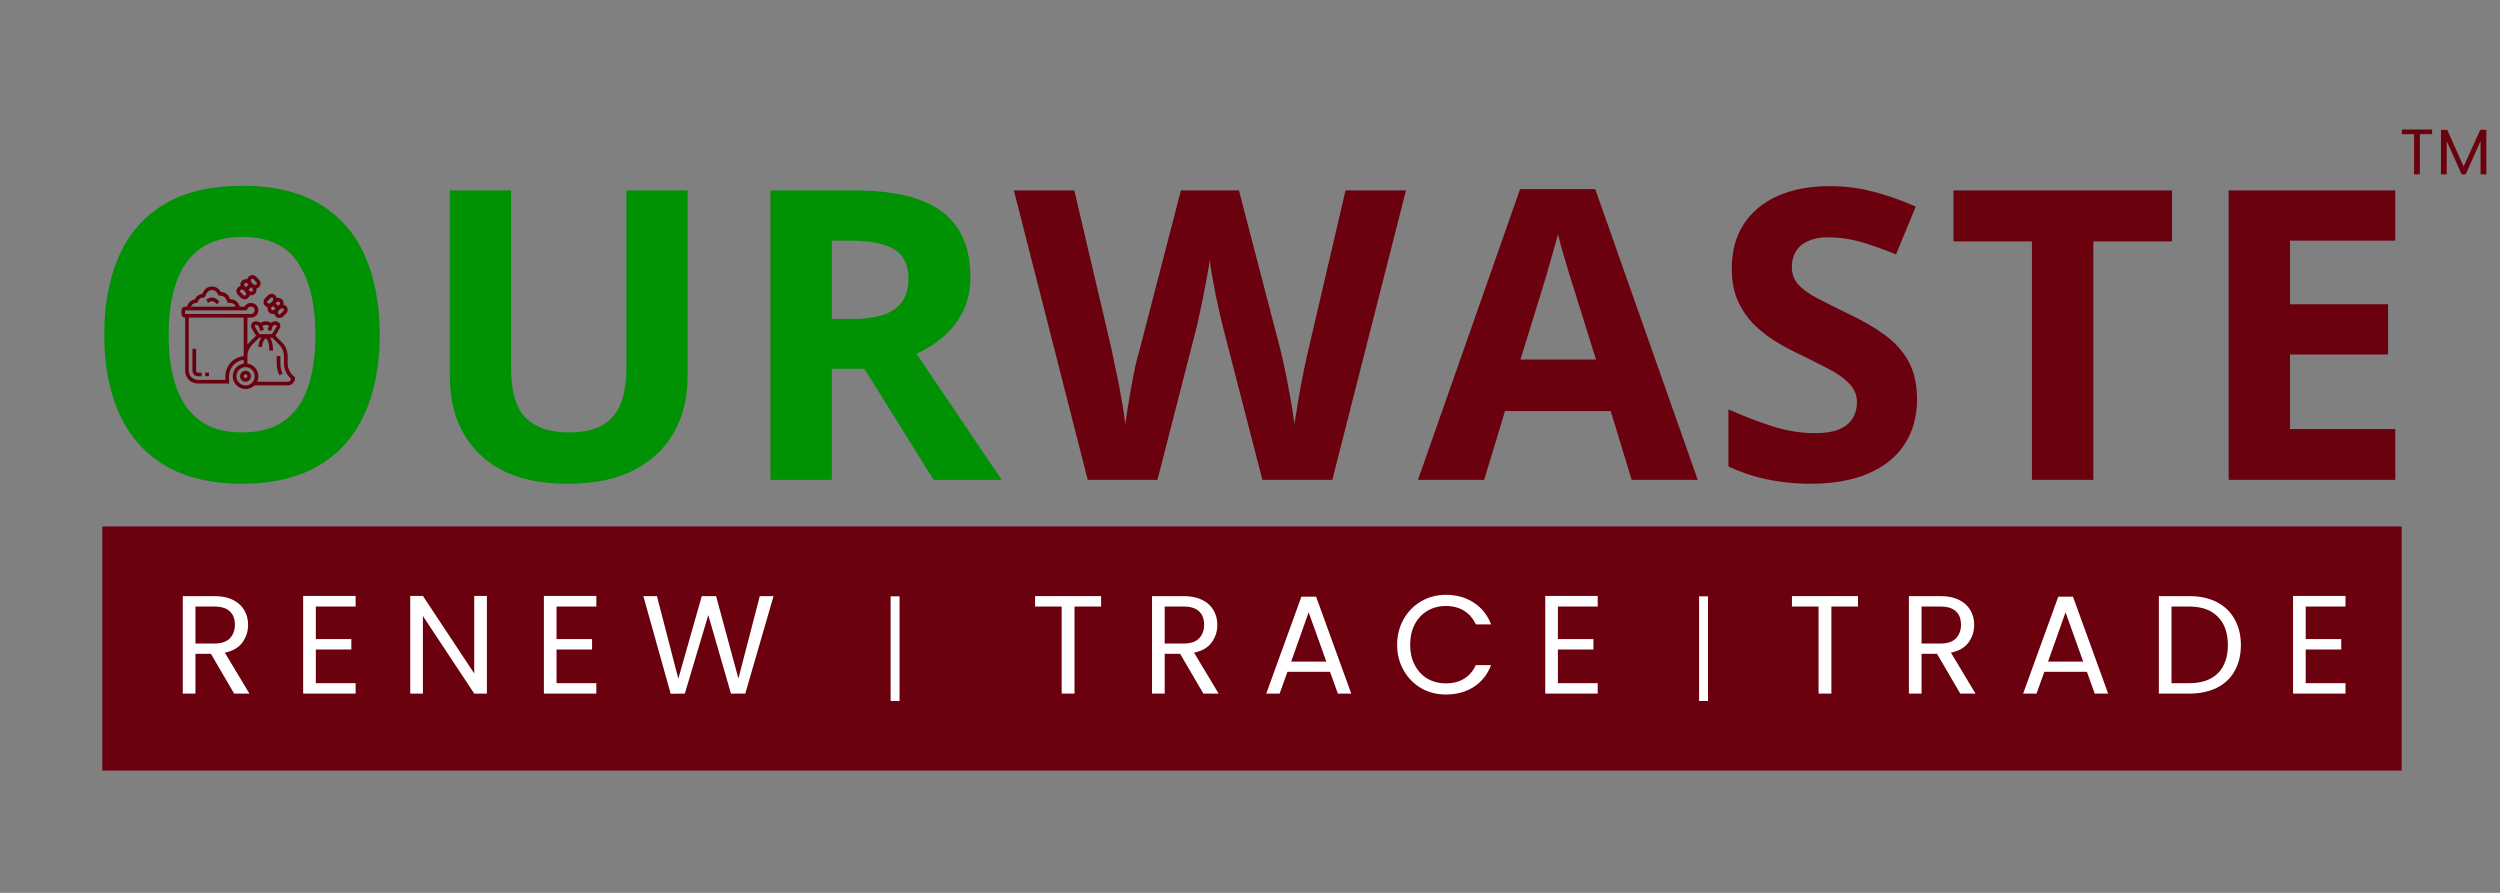 <svg xmlns="http://www.w3.org/2000/svg" xmlns:xlink="http://www.w3.org/1999/xlink" width="280" zoomAndPan="magnify" viewBox="0 0 210 75" height="100" preserveAspectRatio="xMidYMid meet" version="1.2"><rect x="0" y="0" width="210" height="75" fill="#808080" stroke="none"/><defs><clipPath id="6db8c81ab6"><path d="M 20 31 L 22 31 L 22 32.773 L 20 32.773 Z M 20 31 "/></clipPath><clipPath id="8fcead1c8f"><path d="M 19 23.023 L 22 23.023 L 22 26 L 19 26 Z M 19 23.023 "/></clipPath><clipPath id="de8d8cad6c"><path d="M 22 24 L 24.992 24 L 24.992 27 L 22 27 Z M 22 24 "/></clipPath><clipPath id="25e48b8ed3"><path d="M 15.242 24 L 24.992 24 L 24.992 32.773 L 15.242 32.773 Z M 15.242 24 "/></clipPath><clipPath id="4a766fd2aa"><path d="M 8.594 44.223 L 201.738 44.223 L 201.738 64.73 L 8.594 64.73 Z M 8.594 44.223 "/></clipPath></defs><g id="db39932365"><g style="fill:#009104;fill-opacity:1;"><g transform="translate(6.774, 40.308)"><path style="stroke:none" d="M 25.125 -12.188 C 25.125 -10.312 24.891 -8.602 24.422 -7.062 C 23.961 -5.531 23.258 -4.211 22.312 -3.109 C 21.363 -2.004 20.16 -1.156 18.703 -0.562 C 17.254 0.031 15.539 0.328 13.562 0.328 C 11.57 0.328 9.848 0.031 8.391 -0.562 C 6.941 -1.156 5.742 -2.004 4.797 -3.109 C 3.848 -4.211 3.141 -5.535 2.672 -7.078 C 2.211 -8.617 1.984 -10.332 1.984 -12.219 C 1.984 -14.738 2.395 -16.93 3.219 -18.797 C 4.039 -20.672 5.312 -22.125 7.031 -23.156 C 8.75 -24.188 10.938 -24.703 13.594 -24.703 C 16.227 -24.703 18.395 -24.188 20.094 -23.156 C 21.801 -22.125 23.066 -20.672 23.891 -18.797 C 24.711 -16.922 25.125 -14.719 25.125 -12.188 Z M 7.391 -12.188 C 7.391 -10.488 7.602 -9.023 8.031 -7.797 C 8.457 -6.578 9.125 -5.633 10.031 -4.969 C 10.938 -4.312 12.113 -3.984 13.562 -3.984 C 15.02 -3.984 16.203 -4.312 17.109 -4.969 C 18.023 -5.633 18.688 -6.578 19.094 -7.797 C 19.508 -9.023 19.719 -10.488 19.719 -12.188 C 19.719 -14.738 19.238 -16.742 18.281 -18.203 C 17.332 -19.672 15.77 -20.406 13.594 -20.406 C 12.133 -20.406 10.945 -20.07 10.031 -19.406 C 9.125 -18.75 8.457 -17.805 8.031 -16.578 C 7.602 -15.359 7.391 -13.895 7.391 -12.188 Z M 7.391 -12.188 "/></g></g><g style="fill:#009104;fill-opacity:1;"><g transform="translate(34.898, 40.308)"><path style="stroke:none" d="M 22.859 -24.312 L 22.859 -8.578 C 22.859 -6.91 22.488 -5.398 21.75 -4.047 C 21.008 -2.703 19.895 -1.633 18.406 -0.844 C 16.914 -0.062 15.039 0.328 12.781 0.328 C 9.562 0.328 7.109 -0.488 5.422 -2.125 C 3.734 -3.77 2.891 -5.945 2.891 -8.656 L 2.891 -24.312 L 8.031 -24.312 L 8.031 -9.438 C 8.031 -7.426 8.441 -6.016 9.266 -5.203 C 10.086 -4.391 11.301 -3.984 12.906 -3.984 C 14.039 -3.984 14.957 -4.176 15.656 -4.562 C 16.363 -4.957 16.883 -5.555 17.219 -6.359 C 17.551 -7.172 17.719 -8.207 17.719 -9.469 L 17.719 -24.312 Z M 22.859 -24.312 "/></g></g><g style="fill:#009104;fill-opacity:1;"><g transform="translate(61.658, 40.308)"><path style="stroke:none" d="M 10.141 -24.312 C 12.348 -24.312 14.172 -24.047 15.609 -23.516 C 17.047 -22.984 18.113 -22.18 18.812 -21.109 C 19.508 -20.035 19.859 -18.676 19.859 -17.031 C 19.859 -15.926 19.645 -14.957 19.219 -14.125 C 18.801 -13.289 18.25 -12.582 17.562 -12 C 16.875 -11.426 16.129 -10.957 15.328 -10.594 L 22.484 0 L 16.766 0 L 10.953 -9.328 L 8.219 -9.328 L 8.219 0 L 3.062 0 L 3.062 -24.312 Z M 9.781 -20.094 L 8.219 -20.094 L 8.219 -13.516 L 9.875 -13.516 C 11.582 -13.516 12.805 -13.801 13.547 -14.375 C 14.285 -14.945 14.656 -15.785 14.656 -16.891 C 14.656 -18.047 14.258 -18.867 13.469 -19.359 C 12.676 -19.848 11.445 -20.094 9.781 -20.094 Z M 9.781 -20.094 "/></g></g><g style="fill:#6b010e;fill-opacity:1;"><g transform="translate(85.165, 40.308)"><path style="stroke:none" d="M 32.938 -24.312 L 26.75 0 L 20.875 0 L 17.578 -12.781 C 17.516 -13.02 17.426 -13.391 17.312 -13.891 C 17.195 -14.391 17.078 -14.938 16.953 -15.531 C 16.836 -16.125 16.734 -16.68 16.641 -17.203 C 16.547 -17.734 16.484 -18.156 16.453 -18.469 C 16.422 -18.156 16.352 -17.738 16.25 -17.219 C 16.156 -16.695 16.051 -16.141 15.938 -15.547 C 15.82 -14.961 15.707 -14.414 15.594 -13.906 C 15.488 -13.395 15.398 -13.004 15.328 -12.734 L 12.062 0 L 6.203 0 L 0 -24.312 L 5.078 -24.312 L 8.188 -11.047 C 8.27 -10.641 8.367 -10.16 8.484 -9.609 C 8.609 -9.055 8.727 -8.477 8.844 -7.875 C 8.957 -7.27 9.062 -6.688 9.156 -6.125 C 9.25 -5.562 9.316 -5.078 9.359 -4.672 C 9.422 -5.098 9.492 -5.586 9.578 -6.141 C 9.672 -6.703 9.77 -7.273 9.875 -7.859 C 9.977 -8.441 10.082 -8.984 10.188 -9.484 C 10.301 -9.984 10.406 -10.383 10.5 -10.688 L 14.031 -24.312 L 18.906 -24.312 L 22.453 -10.688 C 22.523 -10.395 22.613 -9.992 22.719 -9.484 C 22.832 -8.984 22.941 -8.438 23.047 -7.844 C 23.16 -7.258 23.266 -6.688 23.359 -6.125 C 23.453 -5.562 23.52 -5.078 23.562 -4.672 C 23.645 -5.223 23.754 -5.895 23.891 -6.688 C 24.023 -7.488 24.172 -8.281 24.328 -9.062 C 24.492 -9.852 24.641 -10.516 24.766 -11.047 L 27.859 -24.312 Z M 32.938 -24.312 "/></g></g><g style="fill:#6b010e;fill-opacity:1;"><g transform="translate(119.109, 40.308)"><path style="stroke:none" d="M 17.953 0 L 16.188 -5.781 L 7.312 -5.781 L 5.562 0 L 0 0 L 8.578 -24.422 L 14.891 -24.422 L 23.5 0 Z M 14.953 -10.109 L 13.188 -15.766 C 13.07 -16.141 12.922 -16.625 12.734 -17.219 C 12.555 -17.812 12.375 -18.414 12.188 -19.031 C 12.008 -19.645 11.867 -20.18 11.766 -20.641 C 11.648 -20.18 11.492 -19.617 11.297 -18.953 C 11.109 -18.285 10.926 -17.648 10.75 -17.047 C 10.57 -16.453 10.441 -16.023 10.359 -15.766 L 8.609 -10.109 Z M 14.953 -10.109 "/></g></g><g style="fill:#6b010e;fill-opacity:1;"><g transform="translate(143.625, 40.308)"><path style="stroke:none" d="M 17.406 -6.75 C 17.406 -5.312 17.055 -4.055 16.359 -2.984 C 15.66 -1.922 14.645 -1.102 13.312 -0.531 C 11.977 0.039 10.359 0.328 8.453 0.328 C 7.609 0.328 6.781 0.27 5.969 0.156 C 5.164 0.051 4.395 -0.109 3.656 -0.328 C 2.926 -0.547 2.227 -0.812 1.562 -1.125 L 1.562 -5.922 C 2.719 -5.41 3.914 -4.945 5.156 -4.531 C 6.395 -4.125 7.625 -3.922 8.844 -3.922 C 9.688 -3.922 10.363 -4.031 10.875 -4.25 C 11.395 -4.477 11.77 -4.785 12 -5.172 C 12.238 -5.555 12.359 -6 12.359 -6.5 C 12.359 -7.113 12.148 -7.633 11.734 -8.062 C 11.328 -8.5 10.766 -8.906 10.047 -9.281 C 9.336 -9.656 8.535 -10.062 7.641 -10.5 C 7.066 -10.758 6.445 -11.082 5.781 -11.469 C 5.125 -11.852 4.492 -12.32 3.891 -12.875 C 3.297 -13.426 2.805 -14.098 2.422 -14.891 C 2.035 -15.68 1.844 -16.633 1.844 -17.75 C 1.844 -19.195 2.176 -20.438 2.844 -21.469 C 3.508 -22.5 4.457 -23.289 5.688 -23.844 C 6.926 -24.395 8.391 -24.672 10.078 -24.672 C 11.336 -24.672 12.539 -24.52 13.688 -24.219 C 14.844 -23.926 16.047 -23.504 17.297 -22.953 L 15.641 -18.938 C 14.516 -19.395 13.508 -19.75 12.625 -20 C 11.738 -20.25 10.832 -20.375 9.906 -20.375 C 9.27 -20.375 8.723 -20.27 8.266 -20.062 C 7.805 -19.863 7.461 -19.578 7.234 -19.203 C 7.004 -18.828 6.891 -18.395 6.891 -17.906 C 6.891 -17.332 7.055 -16.848 7.391 -16.453 C 7.734 -16.055 8.242 -15.676 8.922 -15.312 C 9.609 -14.945 10.457 -14.52 11.469 -14.031 C 12.719 -13.445 13.781 -12.836 14.656 -12.203 C 15.539 -11.566 16.219 -10.816 16.688 -9.953 C 17.164 -9.098 17.406 -8.031 17.406 -6.75 Z M 17.406 -6.75 "/></g></g><g style="fill:#6b010e;fill-opacity:1;"><g transform="translate(163.402, 40.308)"><path style="stroke:none" d="M 12.438 0 L 7.281 0 L 7.281 -20.031 L 0.688 -20.031 L 0.688 -24.312 L 19.047 -24.312 L 19.047 -20.031 L 12.438 -20.031 Z M 12.438 0 "/></g></g><g style="fill:#6b010e;fill-opacity:1;"><g transform="translate(184.143, 40.308)"><path style="stroke:none" d="M 17.062 0 L 3.062 0 L 3.062 -24.312 L 17.062 -24.312 L 17.062 -20.094 L 8.219 -20.094 L 8.219 -14.75 L 16.453 -14.75 L 16.453 -10.531 L 8.219 -10.531 L 8.219 -4.266 L 17.062 -4.266 Z M 17.062 0 "/></g></g><g clip-rule="nonzero" clip-path="url(#6db8c81ab6)"><path style=" stroke:none;fill-rule:nonzero;fill:#6b010e;fill-opacity:1;" d="M 20.625 31.145 C 20.371 31.145 20.164 31.352 20.164 31.605 C 20.164 31.859 20.371 32.066 20.625 32.066 C 20.879 32.066 21.086 31.859 21.086 31.605 C 21.086 31.352 20.879 31.145 20.625 31.145 Z M 20.625 31.758 C 20.543 31.758 20.473 31.688 20.473 31.605 C 20.473 31.52 20.543 31.449 20.625 31.449 C 20.711 31.449 20.781 31.52 20.781 31.605 C 20.781 31.688 20.711 31.758 20.625 31.758 Z M 20.625 31.758 "/></g><path style=" stroke:none;fill-rule:nonzero;fill:#6b010e;fill-opacity:1;" d="M 16.473 31.145 L 16.473 29.297 L 16.164 29.297 L 16.164 31.145 C 16.164 31.398 16.371 31.605 16.625 31.605 L 16.934 31.605 L 16.934 31.297 L 16.625 31.297 C 16.543 31.297 16.473 31.227 16.473 31.145 Z M 16.473 31.145 "/><path style=" stroke:none;fill-rule:nonzero;fill:#6b010e;fill-opacity:1;" d="M 17.535 25.055 L 17.328 25.16 L 17.465 25.434 L 17.672 25.328 C 17.789 25.27 17.945 25.297 18.039 25.391 L 18.211 25.559 L 18.426 25.34 L 18.258 25.172 C 18.074 24.988 17.77 24.938 17.535 25.055 Z M 17.535 25.055 "/><g clip-rule="nonzero" clip-path="url(#8fcead1c8f)"><path style=" stroke:none;fill-rule:nonzero;fill:#6b010e;fill-opacity:1;" d="M 20.207 24.988 C 20.305 25.082 20.418 25.137 20.535 25.141 C 20.543 25.141 20.551 25.141 20.559 25.141 C 20.668 25.141 20.773 25.098 20.859 25.012 C 20.922 24.953 20.961 24.875 20.977 24.793 C 21.016 24.801 21.051 24.809 21.09 24.809 C 21.211 24.809 21.328 24.762 21.418 24.672 C 21.535 24.555 21.574 24.387 21.535 24.234 C 21.621 24.215 21.699 24.176 21.762 24.109 C 21.848 24.023 21.891 23.91 21.887 23.793 C 21.879 23.672 21.824 23.559 21.73 23.465 L 21.508 23.238 C 21.336 23.07 21.062 23.07 20.887 23.246 C 20.824 23.309 20.785 23.383 20.77 23.465 C 20.617 23.426 20.449 23.465 20.328 23.586 C 20.242 23.672 20.195 23.789 20.195 23.91 C 20.195 23.949 20.199 23.988 20.211 24.027 C 20.129 24.043 20.051 24.082 19.984 24.148 C 19.902 24.23 19.855 24.34 19.855 24.457 C 19.855 24.57 19.902 24.68 19.984 24.762 Z M 21.199 24.457 C 21.141 24.516 21.043 24.516 20.98 24.457 L 20.875 24.348 L 21.09 24.129 L 21.199 24.238 C 21.262 24.297 21.262 24.395 21.199 24.457 Z M 21.109 23.457 C 21.16 23.406 21.242 23.406 21.289 23.457 L 21.512 23.68 C 21.555 23.723 21.578 23.766 21.578 23.809 C 21.582 23.84 21.57 23.867 21.539 23.898 C 21.508 23.934 21.457 23.945 21.41 23.93 L 21.281 23.887 L 21.117 23.719 L 21.074 23.594 C 21.059 23.547 21.07 23.496 21.109 23.457 Z M 20.547 23.805 C 20.578 23.773 20.617 23.758 20.656 23.758 C 20.695 23.758 20.734 23.773 20.766 23.805 L 20.875 23.91 L 20.656 24.129 L 20.547 24.02 C 20.52 23.992 20.504 23.953 20.504 23.91 C 20.504 23.871 20.52 23.832 20.547 23.805 Z M 20.207 24.359 C 20.242 24.328 20.289 24.316 20.336 24.328 L 20.465 24.371 L 20.629 24.539 L 20.672 24.664 C 20.688 24.711 20.676 24.762 20.637 24.801 C 20.613 24.824 20.582 24.836 20.551 24.836 C 20.512 24.832 20.465 24.809 20.426 24.77 L 20.203 24.547 C 20.176 24.52 20.164 24.488 20.164 24.457 C 20.164 24.422 20.18 24.391 20.207 24.359 Z M 20.207 24.359 "/></g><g clip-rule="nonzero" clip-path="url(#de8d8cad6c)"><path style=" stroke:none;fill-rule:nonzero;fill:#6b010e;fill-opacity:1;" d="M 22.484 25.801 C 22.445 25.953 22.484 26.121 22.605 26.242 C 22.695 26.332 22.812 26.375 22.93 26.375 C 22.969 26.375 23.008 26.371 23.047 26.359 C 23.062 26.441 23.102 26.523 23.168 26.586 C 23.25 26.668 23.355 26.711 23.461 26.711 C 23.586 26.711 23.711 26.656 23.812 26.555 L 24.039 26.332 C 24.207 26.16 24.207 25.887 24.031 25.711 C 23.969 25.648 23.895 25.609 23.812 25.594 C 23.852 25.441 23.812 25.273 23.691 25.152 C 23.574 25.035 23.402 24.996 23.25 25.035 C 23.234 24.953 23.195 24.871 23.129 24.809 C 22.961 24.637 22.684 24.637 22.516 24.809 L 22.289 25.031 C 22.098 25.227 22.082 25.504 22.262 25.684 C 22.324 25.746 22.402 25.785 22.484 25.801 Z M 22.82 26.023 C 22.762 25.965 22.762 25.867 22.82 25.805 L 22.93 25.695 L 23.148 25.914 L 23.039 26.023 C 22.98 26.082 22.883 26.082 22.82 26.023 Z M 23.82 26.113 L 23.598 26.336 C 23.523 26.41 23.438 26.422 23.379 26.363 C 23.344 26.328 23.332 26.281 23.348 26.234 L 23.391 26.105 L 23.559 25.941 L 23.684 25.898 C 23.73 25.883 23.781 25.895 23.82 25.934 C 23.871 25.984 23.871 26.062 23.82 26.113 Z M 23.473 25.371 C 23.535 25.43 23.535 25.527 23.473 25.59 L 23.367 25.699 L 23.148 25.48 L 23.258 25.371 C 23.316 25.312 23.414 25.312 23.473 25.371 Z M 22.508 25.25 L 22.73 25.027 C 22.781 24.977 22.863 24.977 22.918 25.031 C 22.949 25.066 22.961 25.113 22.949 25.16 L 22.906 25.289 L 22.738 25.453 L 22.613 25.496 C 22.566 25.512 22.516 25.5 22.477 25.461 C 22.422 25.406 22.434 25.324 22.508 25.25 Z M 22.508 25.25 "/></g><g clip-rule="nonzero" clip-path="url(#25e48b8ed3)"><path style=" stroke:none;fill-rule:nonzero;fill:#6b010e;fill-opacity:1;" d="M 24.719 31.637 C 24.371 31.375 24.164 30.961 24.164 30.527 L 24.164 29.934 C 24.164 29.48 23.988 29.055 23.668 28.738 L 23.129 28.195 L 23.492 27.586 C 23.531 27.523 23.551 27.453 23.551 27.383 C 23.551 27.164 23.371 26.988 23.152 26.988 C 23.008 26.988 22.871 27.031 22.758 27.113 L 22.68 27.074 C 22.457 26.961 22.18 26.961 21.957 27.074 L 21.879 27.113 C 21.766 27.031 21.629 26.988 21.484 26.988 C 21.266 26.988 21.086 27.164 21.086 27.383 C 21.086 27.453 21.105 27.523 21.145 27.586 L 21.508 28.195 L 20.969 28.738 C 20.898 28.809 20.836 28.883 20.781 28.961 L 20.781 26.68 L 21.086 26.68 C 21.426 26.68 21.703 26.406 21.703 26.066 C 21.703 25.727 21.426 25.449 21.086 25.449 L 21.066 25.449 C 20.844 25.449 20.641 25.566 20.531 25.758 L 20.129 25.758 L 20.121 25.727 C 20.035 25.383 19.73 25.141 19.375 25.141 L 19.336 25.141 L 19.25 24.965 C 19.117 24.699 18.852 24.531 18.555 24.527 L 18.484 24.418 C 18.336 24.199 18.09 24.066 17.82 24.066 L 17.789 24.066 C 17.488 24.066 17.215 24.234 17.082 24.504 L 16.988 24.688 C 16.715 24.723 16.477 24.895 16.363 25.148 C 16.043 25.195 15.785 25.441 15.719 25.758 L 15.551 25.758 C 15.379 25.758 15.242 25.895 15.242 26.066 L 15.242 26.375 C 15.242 26.543 15.379 26.68 15.551 26.68 L 15.551 31.145 C 15.551 31.738 16.031 32.219 16.625 32.219 L 19.242 32.219 L 19.242 31.605 C 19.242 30.895 19.781 30.305 20.473 30.23 L 20.473 30.539 C 19.949 30.613 19.551 31.062 19.551 31.605 C 19.551 32.199 20.031 32.68 20.625 32.68 C 20.918 32.68 21.184 32.562 21.379 32.375 L 24.164 32.375 C 24.504 32.375 24.781 32.098 24.781 31.758 L 24.781 31.68 Z M 21.395 27.383 C 21.395 27.336 21.434 27.297 21.484 27.297 C 21.574 27.297 21.656 27.328 21.727 27.387 L 21.863 27.805 L 22.156 27.711 L 22.047 27.375 L 22.098 27.348 C 22.234 27.281 22.402 27.281 22.543 27.348 L 22.594 27.375 L 22.48 27.711 L 22.773 27.805 L 22.914 27.387 C 22.98 27.328 23.062 27.297 23.152 27.297 C 23.203 27.297 23.242 27.336 23.242 27.383 C 23.242 27.398 23.238 27.414 23.23 27.43 L 22.848 28.066 L 21.789 28.066 L 21.406 27.43 C 21.398 27.414 21.395 27.398 21.395 27.383 Z M 16.473 25.449 L 16.582 25.449 L 16.625 25.32 C 16.691 25.121 16.879 24.988 17.086 24.988 L 17.184 24.988 L 17.355 24.641 C 17.438 24.477 17.605 24.371 17.789 24.371 L 17.82 24.371 C 17.984 24.371 18.137 24.453 18.227 24.59 L 18.391 24.836 L 18.539 24.836 C 18.723 24.836 18.891 24.938 18.973 25.102 L 19.145 25.449 L 19.375 25.449 C 19.574 25.449 19.746 25.574 19.809 25.758 L 16.039 25.758 C 16.102 25.578 16.273 25.449 16.473 25.449 Z M 15.551 26.066 L 20.723 26.066 L 20.789 25.926 C 20.844 25.824 20.949 25.758 21.066 25.758 L 21.086 25.758 C 21.258 25.758 21.395 25.895 21.395 26.066 C 21.395 26.234 21.258 26.375 21.086 26.375 L 15.551 26.375 Z M 18.934 31.605 L 18.934 31.91 L 16.625 31.91 C 16.203 31.91 15.855 31.566 15.855 31.145 L 15.855 26.68 L 20.473 26.68 L 20.473 29.918 C 19.609 29.996 18.934 30.723 18.934 31.605 Z M 20.625 32.375 C 20.203 32.375 19.855 32.027 19.855 31.605 C 19.855 31.18 20.203 30.836 20.625 30.836 C 21.051 30.836 21.395 31.18 21.395 31.605 C 21.395 32.027 21.051 32.375 20.625 32.375 Z M 24.164 32.066 L 21.598 32.066 C 21.664 31.926 21.703 31.77 21.703 31.605 C 21.703 31.062 21.301 30.613 20.781 30.539 L 20.781 29.934 C 20.781 29.562 20.926 29.215 21.184 28.953 L 21.766 28.375 L 21.953 28.375 C 21.824 28.547 21.703 28.805 21.703 29.145 L 22.012 29.145 C 22.012 28.758 22.215 28.516 22.332 28.41 C 22.434 28.5 22.625 28.762 22.625 29.449 L 22.934 29.449 C 22.934 28.906 22.82 28.574 22.695 28.375 L 22.871 28.375 L 23.453 28.953 C 23.715 29.215 23.855 29.562 23.855 29.934 L 23.855 30.527 C 23.855 31.027 24.082 31.508 24.465 31.824 C 24.434 31.965 24.312 32.066 24.164 32.066 Z M 24.164 32.066 "/></g><path style=" stroke:none;fill-rule:nonzero;fill:#6b010e;fill-opacity:1;" d="M 23.551 29.91 L 23.242 29.914 L 23.242 30.527 C 23.242 30.867 23.32 31.207 23.465 31.516 L 23.742 31.383 C 23.617 31.117 23.551 30.82 23.551 30.527 Z M 23.551 29.91 "/><path style=" stroke:none;fill-rule:nonzero;fill:#6b010e;fill-opacity:1;" d="M 17.242 31.297 L 17.551 31.297 L 17.551 31.605 L 17.242 31.605 Z M 17.242 31.297 "/><g clip-rule="nonzero" clip-path="url(#4a766fd2aa)"><path style=" stroke:none;fill-rule:nonzero;fill:#6b010e;fill-opacity:1;" d="M 8.594 44.223 L 201.742 44.223 L 201.742 64.73 L 8.594 64.73 Z M 8.594 44.223 "/></g><g style="fill:#ffffff;fill-opacity:1;"><g transform="translate(14.449, 58.261)"><path style="stroke:none" d="M 5.219 0 L 3.266 -3.344 L 1.969 -3.344 L 1.969 0 L 0.906 0 L 0.906 -8.188 L 3.547 -8.188 C 4.172 -8.188 4.691 -8.082 5.109 -7.875 C 5.535 -7.664 5.852 -7.379 6.062 -7.016 C 6.281 -6.648 6.391 -6.238 6.391 -5.781 C 6.391 -5.219 6.227 -4.719 5.906 -4.281 C 5.582 -3.852 5.094 -3.57 4.438 -3.438 L 6.5 0 Z M 1.969 -4.203 L 3.547 -4.203 C 4.129 -4.203 4.562 -4.344 4.844 -4.625 C 5.133 -4.914 5.281 -5.301 5.281 -5.781 C 5.281 -6.27 5.141 -6.645 4.859 -6.906 C 4.578 -7.176 4.141 -7.312 3.547 -7.312 L 1.969 -7.312 Z M 1.969 -4.203 "/></g></g><g style="fill:#ffffff;fill-opacity:1;"><g transform="translate(24.56, 58.261)"><path style="stroke:none" d="M 1.969 -7.312 L 1.969 -4.578 L 4.953 -4.578 L 4.953 -3.703 L 1.969 -3.703 L 1.969 -0.875 L 5.312 -0.875 L 5.312 0 L 0.906 0 L 0.906 -8.203 L 5.312 -8.203 L 5.312 -7.312 Z M 1.969 -7.312 "/></g></g><g style="fill:#ffffff;fill-opacity:1;"><g transform="translate(33.555, 58.261)"><path style="stroke:none" d="M 7.344 0 L 6.281 0 L 1.969 -6.516 L 1.969 0 L 0.906 0 L 0.906 -8.203 L 1.969 -8.203 L 6.281 -1.688 L 6.281 -8.203 L 7.344 -8.203 Z M 7.344 0 "/></g></g><g style="fill:#ffffff;fill-opacity:1;"><g transform="translate(44.78, 58.261)"><path style="stroke:none" d="M 1.969 -7.312 L 1.969 -4.578 L 4.953 -4.578 L 4.953 -3.703 L 1.969 -3.703 L 1.969 -0.875 L 5.312 -0.875 L 5.312 0 L 0.906 0 L 0.906 -8.203 L 5.312 -8.203 L 5.312 -7.312 Z M 1.969 -7.312 "/></g></g><g style="fill:#ffffff;fill-opacity:1;"><g transform="translate(53.776, 58.261)"><path style="stroke:none" d="M 11.203 -8.188 L 8.828 0 L 7.625 0 L 5.719 -6.594 L 3.75 0 L 2.562 0.016 L 0.266 -8.188 L 1.406 -8.188 L 3.203 -1.25 L 5.172 -8.188 L 6.375 -8.188 L 8.25 -1.266 L 10.047 -8.188 Z M 11.203 -8.188 "/></g></g><g style="fill:#ffffff;fill-opacity:1;"><g transform="translate(68.213, 58.261)"><path style="stroke:none" d=""/></g></g><g style="fill:#ffffff;fill-opacity:1;"><g transform="translate(74.321, 58.261)"><path style="stroke:none" d=""/></g></g><g style="fill:#ffffff;fill-opacity:1;"><g transform="translate(80.428, 58.261)"><path style="stroke:none" d=""/></g></g><g style="fill:#ffffff;fill-opacity:1;"><g transform="translate(86.54, 58.261)"><path style="stroke:none" d="M 5.953 -8.188 L 5.953 -7.312 L 3.719 -7.312 L 3.719 0 L 2.641 0 L 2.641 -7.312 L 0.406 -7.312 L 0.406 -8.188 Z M 5.953 -8.188 "/></g></g><g style="fill:#ffffff;fill-opacity:1;"><g transform="translate(95.864, 58.261)"><path style="stroke:none" d="M 5.219 0 L 3.266 -3.344 L 1.969 -3.344 L 1.969 0 L 0.906 0 L 0.906 -8.188 L 3.547 -8.188 C 4.172 -8.188 4.691 -8.082 5.109 -7.875 C 5.535 -7.664 5.852 -7.379 6.062 -7.016 C 6.281 -6.648 6.391 -6.238 6.391 -5.781 C 6.391 -5.219 6.227 -4.719 5.906 -4.281 C 5.582 -3.852 5.094 -3.57 4.438 -3.438 L 6.5 0 Z M 1.969 -4.203 L 3.547 -4.203 C 4.129 -4.203 4.562 -4.344 4.844 -4.625 C 5.133 -4.914 5.281 -5.301 5.281 -5.781 C 5.281 -6.27 5.141 -6.645 4.859 -6.906 C 4.578 -7.176 4.141 -7.312 3.547 -7.312 L 1.969 -7.312 Z M 1.969 -4.203 "/></g></g><g style="fill:#ffffff;fill-opacity:1;"><g transform="translate(105.974, 58.261)"><path style="stroke:none" d="M 5.75 -1.828 L 2.172 -1.828 L 1.516 0 L 0.391 0 L 3.344 -8.141 L 4.578 -8.141 L 7.531 0 L 6.406 0 Z M 5.438 -2.688 L 3.953 -6.828 L 2.484 -2.688 Z M 5.438 -2.688 "/></g></g><g style="fill:#ffffff;fill-opacity:1;"><g transform="translate(116.86, 58.261)"><path style="stroke:none" d="M 0.5 -4.094 C 0.5 -4.895 0.68 -5.613 1.047 -6.25 C 1.41 -6.895 1.898 -7.395 2.516 -7.75 C 3.141 -8.113 3.832 -8.297 4.594 -8.297 C 5.488 -8.297 6.27 -8.078 6.938 -7.641 C 7.602 -7.211 8.086 -6.602 8.391 -5.812 L 7.109 -5.812 C 6.879 -6.312 6.551 -6.691 6.125 -6.953 C 5.695 -7.223 5.188 -7.359 4.594 -7.359 C 4.02 -7.359 3.504 -7.223 3.047 -6.953 C 2.598 -6.691 2.242 -6.316 1.984 -5.828 C 1.723 -5.336 1.594 -4.758 1.594 -4.094 C 1.594 -3.445 1.723 -2.879 1.984 -2.391 C 2.242 -1.898 2.598 -1.52 3.047 -1.25 C 3.504 -0.988 4.02 -0.859 4.594 -0.859 C 5.188 -0.859 5.695 -0.988 6.125 -1.25 C 6.551 -1.508 6.879 -1.891 7.109 -2.391 L 8.391 -2.391 C 8.086 -1.598 7.602 -0.988 6.938 -0.562 C 6.27 -0.133 5.488 0.078 4.594 0.078 C 3.832 0.078 3.141 -0.098 2.516 -0.453 C 1.898 -0.816 1.41 -1.316 1.047 -1.953 C 0.68 -2.586 0.5 -3.301 0.5 -4.094 Z M 0.5 -4.094 "/></g></g><g style="fill:#ffffff;fill-opacity:1;"><g transform="translate(128.895, 58.261)"><path style="stroke:none" d="M 1.969 -7.312 L 1.969 -4.578 L 4.953 -4.578 L 4.953 -3.703 L 1.969 -3.703 L 1.969 -0.875 L 5.312 -0.875 L 5.312 0 L 0.906 0 L 0.906 -8.203 L 5.312 -8.203 L 5.312 -7.312 Z M 1.969 -7.312 "/></g></g><g style="fill:#ffffff;fill-opacity:1;"><g transform="translate(137.897, 58.261)"><path style="stroke:none" d=""/></g></g><g style="fill:#ffffff;fill-opacity:1;"><g transform="translate(144.005, 58.261)"><path style="stroke:none" d=""/></g></g><g style="fill:#ffffff;fill-opacity:1;"><g transform="translate(150.118, 58.261)"><path style="stroke:none" d="M 5.953 -8.188 L 5.953 -7.312 L 3.719 -7.312 L 3.719 0 L 2.641 0 L 2.641 -7.312 L 0.406 -7.312 L 0.406 -8.188 Z M 5.953 -8.188 "/></g></g><g style="fill:#ffffff;fill-opacity:1;"><g transform="translate(159.442, 58.261)"><path style="stroke:none" d="M 5.219 0 L 3.266 -3.344 L 1.969 -3.344 L 1.969 0 L 0.906 0 L 0.906 -8.188 L 3.547 -8.188 C 4.172 -8.188 4.691 -8.082 5.109 -7.875 C 5.535 -7.664 5.852 -7.379 6.062 -7.016 C 6.281 -6.648 6.391 -6.238 6.391 -5.781 C 6.391 -5.219 6.227 -4.719 5.906 -4.281 C 5.582 -3.852 5.094 -3.57 4.438 -3.438 L 6.5 0 Z M 1.969 -4.203 L 3.547 -4.203 C 4.129 -4.203 4.562 -4.344 4.844 -4.625 C 5.133 -4.914 5.281 -5.301 5.281 -5.781 C 5.281 -6.27 5.141 -6.645 4.859 -6.906 C 4.578 -7.176 4.141 -7.312 3.547 -7.312 L 1.969 -7.312 Z M 1.969 -4.203 "/></g></g><g style="fill:#ffffff;fill-opacity:1;"><g transform="translate(169.552, 58.261)"><path style="stroke:none" d="M 5.75 -1.828 L 2.172 -1.828 L 1.516 0 L 0.391 0 L 3.344 -8.141 L 4.578 -8.141 L 7.531 0 L 6.406 0 Z M 5.438 -2.688 L 3.953 -6.828 L 2.484 -2.688 Z M 5.438 -2.688 "/></g></g><g style="fill:#ffffff;fill-opacity:1;"><g transform="translate(180.438, 58.261)"><path style="stroke:none" d="M 3.453 -8.188 C 4.348 -8.188 5.117 -8.02 5.766 -7.688 C 6.422 -7.352 6.922 -6.875 7.266 -6.25 C 7.617 -5.633 7.797 -4.91 7.797 -4.078 C 7.797 -3.234 7.617 -2.504 7.266 -1.891 C 6.922 -1.273 6.422 -0.805 5.766 -0.484 C 5.117 -0.16 4.348 0 3.453 0 L 0.906 0 L 0.906 -8.188 Z M 3.453 -0.875 C 4.516 -0.875 5.32 -1.156 5.875 -1.719 C 6.426 -2.281 6.703 -3.066 6.703 -4.078 C 6.703 -5.098 6.422 -5.891 5.859 -6.453 C 5.305 -7.023 4.504 -7.312 3.453 -7.312 L 1.969 -7.312 L 1.969 -0.875 Z M 3.453 -0.875 "/></g></g><g style="fill:#ffffff;fill-opacity:1;"><g transform="translate(191.71, 58.261)"><path style="stroke:none" d="M 1.969 -7.312 L 1.969 -4.578 L 4.953 -4.578 L 4.953 -3.703 L 1.969 -3.703 L 1.969 -0.875 L 5.312 -0.875 L 5.312 0 L 0.906 0 L 0.906 -8.203 L 5.312 -8.203 L 5.312 -7.312 Z M 1.969 -7.312 "/></g></g><path style="fill:none;stroke-width:1;stroke-linecap:butt;stroke-linejoin:miter;stroke:#ffffff;stroke-opacity:1;stroke-miterlimit:4;" d="M 0.002 0.498 L 11.731 0.498 " transform="matrix(0,0.75,-0.75,0,75.561,50.088)"/><g style="fill:#6b010e;fill-opacity:1;"><g transform="translate(201.564, 14.644)"><path style="stroke:none" d="M 2.734 -3.766 L 2.734 -3.375 L 1.703 -3.375 L 1.703 0 L 1.219 0 L 1.219 -3.375 L 0.188 -3.375 L 0.188 -3.766 Z M 2.734 -3.766 "/></g></g><g style="fill:#6b010e;fill-opacity:1;"><g transform="translate(204.618, 14.644)"><path style="stroke:none" d="M 4.234 -3.734 L 4.234 0 L 3.75 0 L 3.75 -2.797 L 2.5 0 L 2.156 0 L 0.906 -2.797 L 0.906 0 L 0.422 0 L 0.422 -3.734 L 0.953 -3.734 L 2.328 -0.656 L 3.719 -3.734 Z M 4.234 -3.734 "/></g></g><path style="fill:none;stroke-width:1;stroke-linecap:butt;stroke-linejoin:miter;stroke:#ffffff;stroke-opacity:1;stroke-miterlimit:4;" d="M 0.002 0.502 L 11.731 0.502 " transform="matrix(0,0.75,-0.75,0,143.474,50.088)"/></g></svg>